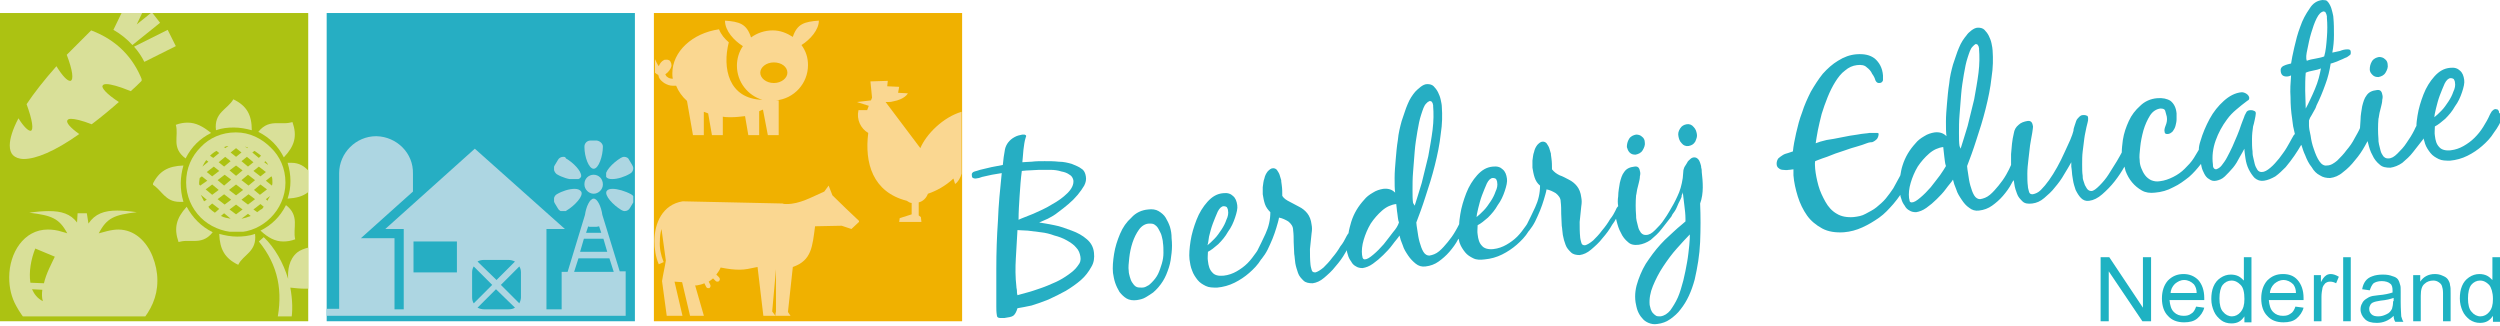 <?xml version="1.0" encoding="utf-8"?>
<!-- Generator: Adobe Illustrator 28.3.0, SVG Export Plug-In . SVG Version: 6.00 Build 0)  -->
<svg version="1.1" id="Laag_1" xmlns="http://www.w3.org/2000/svg" xmlns:xlink="http://www.w3.org/1999/xlink" x="0px" y="0px"
	 viewBox="0 0 460.7 60.1" style="enable-background:new 0 0 460.7 60.1;" xml:space="preserve">
<style type="text/css">
	.st0{fill:#ACC212;}
	.st1{fill:#26AEC3;}
	.st2{fill:#F0B100;}
	.st3{clip-path:url(#SVGID_00000054947358586319917970000009956000408320660892_);fill:#ADD6E2;}
	.st4{clip-path:url(#SVGID_00000023976123687759713500000006075385790458140350_);fill:#ADD6E2;}
	.st5{clip-path:url(#SVGID_00000109030893257173590520000010128942224939528099_);fill:#ADD6E2;}
	.st6{clip-path:url(#SVGID_00000012434571232253798970000008715413774508689582_);fill:#ADD6E2;}
	.st7{clip-path:url(#SVGID_00000094619502440453078610000008697918140972348569_);fill:#ADD6E2;}
	.st8{clip-path:url(#SVGID_00000141425132134659937590000015566019920210599326_);fill:#ADD6E2;}
	.st9{fill:#1EB2C2;}
	.st10{clip-path:url(#SVGID_00000103968327575795606150000005185349926843843000_);fill:#D9E099;}
	.st11{clip-path:url(#SVGID_00000161593607732509259260000006176360568976801973_);fill:#D9E099;}
	.st12{clip-path:url(#SVGID_00000092431672293258896000000012275465930872034236_);fill:#D9E099;}
	.st13{clip-path:url(#SVGID_00000085968115886257400530000010369097302668916660_);fill:#D9E099;}
	.st14{clip-path:url(#SVGID_00000059290050976103072010000007029423039707424417_);fill:#D9E099;}
	.st15{clip-path:url(#SVGID_00000114047972639885228830000010605162956373680287_);fill:#D9E099;}
	.st16{clip-path:url(#SVGID_00000145764703556142991490000017551137365743529094_);fill:#D9E099;}
	.st17{clip-path:url(#SVGID_00000129177126581230916060000008643536261814772361_);fill:#D9E099;}
	.st18{clip-path:url(#SVGID_00000161600627500610527020000001422072545139345546_);fill:#D9E099;}
	.st19{clip-path:url(#SVGID_00000137840632197412938630000001580335883635257271_);fill:#D9E099;}
	.st20{clip-path:url(#SVGID_00000150064337956926233460000009239155943498094471_);fill:#D9E099;}
	.st21{clip-path:url(#SVGID_00000137847312169376369310000009717391110895455121_);fill:#D9E099;}
	.st22{clip-path:url(#SVGID_00000023977172379762461630000001947524831446722475_);fill:#D9E099;}
	.st23{clip-path:url(#SVGID_00000115490641575434842590000011167585139982259076_);fill:#D9E099;}
	.st24{clip-path:url(#SVGID_00000138560916327372219150000001394856454260238749_);fill:#FAD791;}
	.st25{fill:#FAD791;}
	.st26{clip-path:url(#SVGID_00000049910494140878914380000005541147015859034266_);fill:#ADD6E2;}
	.st27{clip-path:url(#SVGID_00000067927545700016257350000013164588918610456450_);fill:#FAD791;}
</style>
<rect y="2.4" class="st0" width="56.8" height="56.8"/>
<rect x="60.2" y="2.4" class="st1" width="56.8" height="56.8"/>
<rect x="120.5" y="2.4" class="st2" width="56.8" height="56.8"/>
<g>
	<defs>
		<rect id="SVGID_1_" x="107.7" y="25.9" width="3.4" height="5.2"/>
	</defs>
	<clipPath id="SVGID_00000013156931042566282410000013631391116285354937_">
		<use xlink:href="#SVGID_1_"  style="overflow:visible;"/>
	</clipPath>
	<path style="clip-path:url(#SVGID_00000013156931042566282410000013631391116285354937_);fill:#ADD6E2;" d="M110,25.9h-1.2
		c-0.6,0-1.1,0.5-1.1,1.1v0.1c0,1.8,0.8,4,1.7,4c0.9,0,1.7-2.3,1.7-4.1C111.1,26.5,110.6,26,110,25.9"/>
</g>
<g>
	<defs>
		<rect id="SVGID_00000013153662479005228010000008551631010345528506_" x="102.1" y="28.9" width="5.1" height="4.1"/>
	</defs>
	<clipPath id="SVGID_00000087389862961062568430000014514672906225068446_">
		<use xlink:href="#SVGID_00000013153662479005228010000008551631010345528506_"  style="overflow:visible;"/>
	</clipPath>
	<path style="clip-path:url(#SVGID_00000087389862961062568430000014514672906225068446_);fill:#ADD6E2;" d="M103.8,28.9L103.8,28.9
		c-0.4,0-0.8,0.2-1,0.6l-0.6,1c-0.3,0.5-0.1,1.2,0.4,1.6c1,0.6,2.3,1,3.3,1h0c0.5,0,0.9-0.1,1.1-0.4c0.1-0.1,0.1-0.2,0.1-0.3v0
		c0-0.9-1.4-2.4-2.8-3.2C104.2,28.9,104,28.9,103.8,28.9"/>
</g>
<g>
	<defs>
		<rect id="SVGID_00000067929887282809020060000012908472602829717932_" x="102.1" y="34.8" width="5.1" height="4.1"/>
	</defs>
	<clipPath id="SVGID_00000119108164211316635570000005519868651176690350_">
		<use xlink:href="#SVGID_00000067929887282809020060000012908472602829717932_"  style="overflow:visible;"/>
	</clipPath>
	<path style="clip-path:url(#SVGID_00000119108164211316635570000005519868651176690350_);fill:#ADD6E2;" d="M105.9,34.8
		c-1,0-2.3,0.4-3.3,1c-0.5,0.3-0.7,1-0.4,1.6l0.6,1c0.2,0.4,0.6,0.6,1,0.6c0.2,0,0.4,0,0.6-0.2c1.5-0.9,3.2-2.7,2.7-3.5
		C106.9,35,106.5,34.8,105.9,34.8"/>
</g>
<g>
	<defs>
		<rect id="SVGID_00000072974788989536193080000018268912234483796881_" x="111.7" y="34.8" width="5" height="4.1"/>
	</defs>
	<clipPath id="SVGID_00000146487650332585314580000013851962351529701283_">
		<use xlink:href="#SVGID_00000072974788989536193080000018268912234483796881_"  style="overflow:visible;"/>
	</clipPath>
	<path style="clip-path:url(#SVGID_00000146487650332585314580000013851962351529701283_);fill:#ADD6E2;" d="M112.9,34.8
		c-0.5,0-0.9,0.1-1.1,0.4c-0.5,0.8,1.2,2.6,2.7,3.5c0.2,0.1,0.4,0.2,0.6,0.2c0.4,0,0.8-0.2,1-0.6l0.6-1c0.1-0.2,0.1-0.4,0.2-0.5v0
		c0-0.4-0.2-0.8-0.6-1C115.2,35.2,113.8,34.8,112.9,34.8"/>
</g>
<g>
	<defs>
		<rect id="SVGID_00000070111937814248426620000002305633163630268075_" x="111.7" y="28.9" width="5" height="4.1"/>
	</defs>
	<clipPath id="SVGID_00000147209985266785621610000008042267753973087636_">
		<use xlink:href="#SVGID_00000070111937814248426620000002305633163630268075_"  style="overflow:visible;"/>
	</clipPath>
	<path style="clip-path:url(#SVGID_00000147209985266785621610000008042267753973087636_);fill:#ADD6E2;" d="M115,28.9L115,28.9
		c-0.2,0-0.4,0.1-0.6,0.2c-1.5,0.9-3.2,2.7-2.7,3.5c0.2,0.3,0.6,0.4,1.1,0.4h0c1,0,2.3-0.4,3.3-1c0.4-0.2,0.6-0.6,0.6-1v0
		c0-0.2-0.1-0.4-0.2-0.6l-0.6-1C115.8,29.1,115.4,28.9,115,28.9"/>
</g>
<g>
	<defs>
		<rect id="SVGID_00000127734300848520394720000005055876962446533812_" x="107.7" y="32.2" width="3.4" height="3.4"/>
	</defs>
	<clipPath id="SVGID_00000074436199835764250250000011132393935504127153_">
		<use xlink:href="#SVGID_00000127734300848520394720000005055876962446533812_"  style="overflow:visible;"/>
	</clipPath>
	<path style="clip-path:url(#SVGID_00000074436199835764250250000011132393935504127153_);fill:#ADD6E2;" d="M109.4,32.2
		c-0.9,0-1.7,0.7-1.7,1.7v0.1c0,0.9,0.8,1.7,1.7,1.7c0.9,0,1.7-0.8,1.7-1.7C111.1,32.9,110.3,32.2,109.4,32.2"/>
</g>
<polygon class="st9" points="394.9,47.4 394.9,56.7 388.7,47.4 387.1,47.4 387.1,59.2 388.6,59.2 388.6,50 394.8,59.2 396.4,59.2 
	396.4,47.4 "/>
<path class="st9" d="M400,54.1c0-0.7,0.3-1.3,0.8-1.8c0.5-0.4,1-0.7,1.7-0.7c0.7,0,1.3,0.3,1.8,0.8c0.3,0.4,0.5,0.9,0.5,1.6H400z
	 M402.4,50.5c-1.2,0-2.1,0.4-2.9,1.2c-0.7,0.8-1.1,1.9-1.1,3.3c0,1.4,0.4,2.5,1.1,3.2c0.7,0.8,1.7,1.2,3,1.2c1,0,1.8-0.2,2.4-0.7
	c0.6-0.5,1.1-1.2,1.3-2l-1.5-0.2c-0.2,0.6-0.5,1.1-0.9,1.3c-0.4,0.3-0.8,0.4-1.4,0.4c-0.7,0-1.3-0.2-1.8-0.7
	c-0.5-0.5-0.7-1.2-0.8-2.2h6.4l0-0.4c0-1.4-0.4-2.5-1.1-3.3C404.4,50.9,403.5,50.5,402.4,50.5"/>
<path class="st9" d="M412.9,57.5c-0.4,0.5-1,0.8-1.6,0.8c-0.6,0-1.2-0.3-1.6-0.8c-0.5-0.5-0.7-1.4-0.7-2.5c0-1.1,0.2-2,0.6-2.5
	c0.4-0.5,1-0.8,1.6-0.8c0.7,0,1.2,0.3,1.7,0.8c0.5,0.5,0.7,1.4,0.7,2.6C413.6,56.2,413.4,56.9,412.9,57.5 M413.5,51.7
	c-0.3-0.3-0.6-0.6-1-0.8c-0.4-0.2-0.9-0.3-1.4-0.3c-0.7,0-1.3,0.2-1.9,0.6c-0.6,0.4-1,0.9-1.3,1.6c-0.3,0.7-0.4,1.5-0.4,2.3
	c0,0.9,0.2,1.6,0.5,2.3c0.3,0.7,0.8,1.2,1.3,1.6s1.2,0.6,1.9,0.6c1.1,0,1.8-0.4,2.4-1.3v1.1h1.3V47.4h-1.4V51.7z"/>
<path class="st9" d="M418.3,54.1c0-0.7,0.3-1.3,0.8-1.8c0.5-0.4,1-0.7,1.7-0.7c0.7,0,1.3,0.3,1.8,0.8c0.3,0.4,0.5,0.9,0.5,1.6H418.3
	z M420.7,50.5c-1.2,0-2.1,0.4-2.9,1.2c-0.7,0.8-1.1,1.9-1.1,3.3c0,1.4,0.4,2.5,1.1,3.2c0.7,0.8,1.7,1.2,3,1.2c1,0,1.8-0.2,2.4-0.7
	c0.6-0.5,1.1-1.2,1.3-2l-1.5-0.2c-0.2,0.6-0.5,1.1-0.9,1.3c-0.4,0.3-0.8,0.4-1.4,0.4c-0.7,0-1.3-0.2-1.8-0.7
	c-0.5-0.5-0.7-1.2-0.8-2.2h6.4l0-0.4c0-1.4-0.4-2.5-1.1-3.3S421.8,50.5,420.7,50.5"/>
<path class="st9" d="M428.6,50.8c-0.3,0.2-0.6,0.6-0.9,1.2v-1.3h-1.3v8.5h1.4v-4.5c0-0.6,0.1-1.2,0.2-1.7c0.1-0.3,0.3-0.6,0.5-0.8
	c0.3-0.2,0.5-0.3,0.9-0.3c0.4,0,0.7,0.1,1.1,0.3L431,51c-0.5-0.3-1-0.5-1.5-0.5C429.2,50.5,428.8,50.6,428.6,50.8"/>
<rect x="431.8" y="47.4" class="st9" width="1.4" height="11.8"/>
<path class="st9" d="M441,55.5c0,0.6-0.1,1.1-0.2,1.4c-0.2,0.4-0.5,0.8-1,1c-0.4,0.2-0.9,0.4-1.5,0.4c-0.6,0-1-0.1-1.3-0.4
	c-0.3-0.3-0.4-0.6-0.4-1c0-0.3,0.1-0.5,0.2-0.7c0.1-0.2,0.3-0.4,0.6-0.5c0.2-0.1,0.7-0.2,1.3-0.3c1.1-0.1,1.8-0.3,2.4-0.5V55.5z
	 M442.4,55.7v-1.9c0-0.6,0-1.1-0.1-1.3c-0.1-0.4-0.2-0.7-0.4-1c-0.2-0.3-0.6-0.5-1-0.6c-0.5-0.2-1-0.3-1.8-0.3
	c-0.7,0-1.4,0.1-1.9,0.3c-0.6,0.2-1,0.5-1.3,0.9c-0.3,0.4-0.5,0.9-0.6,1.5l1.4,0.2c0.2-0.6,0.4-1,0.7-1.3c0.3-0.2,0.8-0.4,1.5-0.4
	c0.7,0,1.3,0.2,1.6,0.5c0.3,0.2,0.4,0.7,0.4,1.2c0,0.1,0,0.2,0,0.4c-0.6,0.2-1.4,0.4-2.6,0.5c-0.6,0.1-1,0.1-1.3,0.2
	c-0.4,0.1-0.7,0.3-1,0.5c-0.3,0.2-0.6,0.5-0.7,0.8c-0.2,0.3-0.3,0.7-0.3,1.1c0,0.7,0.3,1.3,0.8,1.8c0.5,0.5,1.2,0.7,2.2,0.7
	c0.6,0,1.1-0.1,1.6-0.3c0.5-0.2,1-0.5,1.5-1c0,0.4,0.1,0.8,0.3,1.1h1.5c-0.2-0.3-0.3-0.7-0.4-1C442.5,57.9,442.4,57,442.4,55.7"/>
<path class="st9" d="M451.1,51.5c-0.2-0.3-0.5-0.5-1-0.7c-0.4-0.2-0.9-0.3-1.4-0.3c-1.2,0-2.1,0.5-2.7,1.4v-1.2h-1.3v8.5h1.4v-4.7
	c0-1.1,0.2-1.8,0.7-2.2c0.4-0.4,1-0.6,1.6-0.6c0.4,0,0.7,0.1,1,0.3c0.3,0.2,0.5,0.4,0.6,0.7s0.2,0.7,0.2,1.3v5.2h1.4V54
	c0-0.7,0-1.1-0.1-1.4C451.5,52.2,451.3,51.8,451.1,51.5"/>
<path class="st9" d="M458.7,57.5c-0.4,0.5-1,0.8-1.6,0.8c-0.6,0-1.2-0.3-1.6-0.8c-0.5-0.5-0.7-1.4-0.7-2.5c0-1.1,0.2-2,0.6-2.5
	c0.4-0.5,1-0.8,1.6-0.8c0.7,0,1.2,0.3,1.7,0.8c0.4,0.5,0.7,1.4,0.7,2.6C459.4,56.2,459.2,56.9,458.7,57.5 M459.3,47.4v4.2
	c-0.3-0.3-0.6-0.6-1-0.8c-0.4-0.2-0.9-0.3-1.4-0.3c-0.7,0-1.3,0.2-1.9,0.6c-0.6,0.4-1,0.9-1.3,1.6c-0.3,0.7-0.4,1.5-0.4,2.3
	c0,0.9,0.2,1.6,0.5,2.3c0.3,0.7,0.8,1.2,1.3,1.6c0.6,0.4,1.2,0.6,1.9,0.6c1.1,0,1.8-0.4,2.4-1.3v1.1h1.3V47.4H459.3z"/>
<g>
	<defs>
		<rect id="SVGID_00000057110411249131807060000003587923298534421428_" x="34.3" y="24.4" width="18.3" height="18.3"/>
	</defs>
	<clipPath id="SVGID_00000085958882987427542840000015091239869236423338_">
		<use xlink:href="#SVGID_00000057110411249131807060000003587923298534421428_"  style="overflow:visible;"/>
	</clipPath>
	<path style="clip-path:url(#SVGID_00000085958882987427542840000015091239869236423338_);fill:#D9E099;" d="M43.5,24.4h-0.1
		c-2.5,0-4.8,1-6.4,2.7c-1.7,1.7-2.7,3.9-2.7,6.5c0,2.5,1,4.8,2.7,6.5c1.6,1.6,3.9,2.6,6.3,2.7h0.3c2.5,0,4.7-1.1,6.3-2.7
		c1.6-1.6,2.7-3.9,2.7-6.4v-0.1c0-2.5-1-4.8-2.7-6.4C48.2,25.5,46,24.4,43.5,24.4 M41.5,27.3l-0.2-0.2c0.3-0.1,0.5-0.2,0.8-0.2
		L41.5,27.3z M45.6,27.3L45.1,27c0.2,0.1,0.4,0.1,0.6,0.2L45.6,27.3z M43.5,28.9l-1-0.8l1-0.8l1,0.8L43.5,28.9z M39.3,29.1l-0.6-0.4
		c0.4-0.4,0.8-0.7,1.2-0.9l0.5,0.4L39.3,29.1z M47.7,29.1l-1.2-1l0.4-0.3c0.4,0.3,0.9,0.6,1.2,0.9L47.7,29.1z M45.7,30.7l-1.2-1
		l1-0.8l1.2,1L45.7,30.7z M41.3,30.7l-1-0.8l1.2-1l1,0.8L41.3,30.7z M37.3,30.7c0.2-0.4,0.4-0.8,0.7-1.2l0.4,0.3L37.3,30.7z
		 M49.4,30.4l-0.7-0.5l0.2-0.2C49.1,29.9,49.3,30.1,49.4,30.4 M43.5,32.4l-1.2-1l1.2-0.9l1.2,0.9L43.5,32.4z M48,32.5l-1.3-1l1-0.8
		l1.3,1L48,32.5z M39.1,32.5l-1-0.8l1.3-1l1,0.8L39.1,32.5z M45.8,34.2l-1.3-1l1.2-1l1.3,1L45.8,34.2z M41.3,34.2l-1.2-1l1.3-1
		l1.2,0.9L41.3,34.2z M50.1,34.2L49,33.3l1-0.8l0.1,0.1c0.1,0.3,0.1,0.7,0.1,1C50.2,33.8,50.2,34,50.1,34.2L50.1,34.2z M36.9,34.2
		L36.7,34l0-0.4c0-0.3,0.1-0.6,0.1-0.8l0.4-0.3l1,0.8L36.9,34.2z M43.5,36l-1.3-1l1.3-1l1.3,1L43.5,36z M47.9,35.9L46.8,35l1.2-1
		l1.2,0.9L47.9,35.9z M39.1,35.9l-1.2-1l1.2-0.9l1.2,1L39.1,35.9z M45.7,37.7l-1.2-0.9l1.3-1l1.2,0.9L45.7,37.7z M41.4,37.7l-1.3-1
		l1.2-0.9l1.3,1L41.4,37.7z M37.6,37.1c-0.2-0.4-0.4-0.8-0.6-1.2l1.1,0.9L37.6,37.1z M49.3,37l-0.3-0.3l0.8-0.6
		C49.6,36.4,49.4,36.7,49.3,37 M47.4,39.1l-0.7-0.5l1.3-1l0.6,0.5l-0.3,0.4C48,38.6,47.7,38.9,47.4,39.1 M39.6,39.2
		c-0.3-0.2-0.7-0.5-1-0.8l-0.2-0.3l0.7-0.6l1.3,1L39.6,39.2z M43.5,39.5l-1.2-0.9l1.2-0.9l1.2,0.9L43.5,39.5z M44.5,40.3L44.5,40.3
		l1.2-0.9l0.5,0.4C45.7,40,45.1,40.2,44.5,40.3 M42.5,40.3c-0.6-0.1-1.2-0.2-1.8-0.5l0.6-0.5L42.5,40.3L42.5,40.3z"/>
</g>
<g>
	<defs>
		<rect id="SVGID_00000091015658090466366420000009807129767920903296_" x="39.8" y="18.3" width="6.7" height="5.7"/>
	</defs>
	<clipPath id="SVGID_00000132775002080634968410000013881192676096554425_">
		<use xlink:href="#SVGID_00000091015658090466366420000009807129767920903296_"  style="overflow:visible;"/>
	</clipPath>
	<path style="clip-path:url(#SVGID_00000132775002080634968410000013881192676096554425_);fill:#D9E099;" d="M43,18.3
		c-1.1,1.9-3.6,2.4-3.2,5.7c1.1-0.4,2.2-0.5,3.3-0.5c1.1,0,2.2,0.2,3.3,0.5C46.4,21.2,45.5,19.5,43,18.3"/>
</g>
<g>
	<defs>
		<rect id="SVGID_00000059311329540525231890000014557871204638445217_" x="40.3" y="43.1" width="6.7" height="5.7"/>
	</defs>
	<clipPath id="SVGID_00000170259466512489361750000006312169028902885040_">
		<use xlink:href="#SVGID_00000059311329540525231890000014557871204638445217_"  style="overflow:visible;"/>
	</clipPath>
	<path style="clip-path:url(#SVGID_00000170259466512489361750000006312169028902885040_);fill:#D9E099;" d="M47,43.1L47,43.1
		c-1.1,0.4-2.3,0.5-3.3,0.5c-1.1,0-2.2-0.2-3.3-0.5h0v0c0.1,2.8,1,4.5,3.5,5.7C44.8,46.9,47.4,46.4,47,43.1"/>
</g>
<g>
	<defs>
		<rect id="SVGID_00000085245247657394823940000017966408974856917163_" x="28.2" y="30.5" width="5.7" height="6.7"/>
	</defs>
	<clipPath id="SVGID_00000141424419975173697300000000255510237701988269_">
		<use xlink:href="#SVGID_00000085245247657394823940000017966408974856917163_"  style="overflow:visible;"/>
	</clipPath>
	<path style="clip-path:url(#SVGID_00000141424419975173697300000000255510237701988269_);fill:#D9E099;" d="M33.8,30.5
		c-2.8,0.1-4.5,1-5.7,3.5c1.7,1,2.3,3.2,5,3.2c0.2,0,0.5,0,0.7,0C33.1,34.8,33.2,32.6,33.8,30.5"/>
</g>
<g>
	<defs>
		<rect id="SVGID_00000167372577870700215820000016335992742214086053_" x="53" y="30" width="3.8" height="6.7"/>
	</defs>
	<clipPath id="SVGID_00000101098444586407462540000010627735421292324021_">
		<use xlink:href="#SVGID_00000167372577870700215820000016335992742214086053_"  style="overflow:visible;"/>
	</clipPath>
	<path style="clip-path:url(#SVGID_00000101098444586407462540000010627735421292324021_);fill:#D9E099;" d="M53.7,30
		c-0.2,0-0.5,0-0.7,0v0c0.7,2.3,0.7,4.5,0,6.6h0c1.6-0.1,2.8-0.4,3.8-1.2v-4C56.1,30.7,55.2,30,53.7,30"/>
</g>
<g>
	<defs>
		<rect id="SVGID_00000093135963601886149870000005781830181152648081_" x="47.7" y="22.5" width="6.7" height="6.5"/>
	</defs>
	<clipPath id="SVGID_00000155843844267129033770000012895207301983989170_">
		<use xlink:href="#SVGID_00000093135963601886149870000005781830181152648081_"  style="overflow:visible;"/>
	</clipPath>
	<path style="clip-path:url(#SVGID_00000155843844267129033770000012895207301983989170_);fill:#D9E099;" d="M53.9,22.5
		c-0.4,0.1-0.9,0.2-1.3,0.2c-0.3,0-0.5,0-0.8,0c-0.3,0-0.5,0-0.8,0c-1.1,0-2.3,0.2-3.4,1.6c2.2,1.1,3.7,2.7,4.7,4.7
		C54.3,26.9,54.8,25.1,53.9,22.5"/>
</g>
<g>
	<defs>
		<rect id="SVGID_00000153683631658106467260000017462943693944732839_" x="32.4" y="22.6" width="6.5" height="6.7"/>
	</defs>
	<clipPath id="SVGID_00000128459990415914288840000002710568874295178411_">
		<use xlink:href="#SVGID_00000153683631658106467260000017462943693944732839_"  style="overflow:visible;"/>
	</clipPath>
	<path style="clip-path:url(#SVGID_00000128459990415914288840000002710568874295178411_);fill:#D9E099;" d="M34.6,22.6
		c-0.7,0-1.4,0.1-2.2,0.4c0.6,2.1-0.9,4.2,1.8,6.2c1.1-2.2,2.7-3.7,4.7-4.7C37.4,23.3,36.1,22.6,34.6,22.6"/>
</g>
<g>
	<defs>
		<rect id="SVGID_00000111877409957573761930000000054649549528742582_" x="32.5" y="38.1" width="6.7" height="6.5"/>
	</defs>
	<clipPath id="SVGID_00000000182609362998803980000002562489116224889250_">
		<use xlink:href="#SVGID_00000111877409957573761930000000054649549528742582_"  style="overflow:visible;"/>
	</clipPath>
	<path style="clip-path:url(#SVGID_00000000182609362998803980000002562489116224889250_);fill:#D9E099;" d="M34.4,38.1
		c-1.9,2.1-2.4,3.9-1.5,6.5c0.4-0.1,0.9-0.2,1.3-0.2c0.3,0,0.5,0,0.8,0c0.3,0,0.5,0,0.8,0c1.1,0,2.3-0.2,3.4-1.6
		C37,41.7,35.5,40.1,34.4,38.1"/>
</g>
<g>
	<defs>
		<rect id="SVGID_00000156558757388138968670000002782638334358536353_" x="48" y="37.8" width="6.5" height="6.7"/>
	</defs>
	<clipPath id="SVGID_00000049193329387668952370000013103135036999041163_">
		<use xlink:href="#SVGID_00000156558757388138968670000002782638334358536353_"  style="overflow:visible;"/>
	</clipPath>
	<path style="clip-path:url(#SVGID_00000049193329387668952370000013103135036999041163_);fill:#D9E099;" d="M52.7,37.8L52.7,37.8
		C51.6,40,50,41.5,48,42.5c1.4,1.3,2.7,2,4.2,2c0.7,0,1.4-0.1,2.2-0.4v0C53.9,42,55.3,39.8,52.7,37.8"/>
</g>
<g>
	<defs>
		<rect id="SVGID_00000033335366883460144120000005941810056490238895_" x="47.7" y="43.7" width="9.1" height="14.6"/>
	</defs>
	<clipPath id="SVGID_00000000944856864166065070000005116799689882790834_">
		<use xlink:href="#SVGID_00000033335366883460144120000005941810056490238895_"  style="overflow:visible;"/>
	</clipPath>
	<path style="clip-path:url(#SVGID_00000000944856864166065070000005116799689882790834_);fill:#D9E099;" d="M48.6,43.7l-0.9,0.8
		c3.6,4.4,4.5,9.3,3.3,14.8l2.6,0c0.4-1.9,0.3-4.1-0.1-6.3c0.9,0.1,1.8,0.2,2.7,0.2c0.2,0,0.5,0,0.7,0v-7.6
		c-0.8,0.2-1.6,0.5-2.1,0.9c-1.6,1.3-1.8,3.4-1.7,4.9C52.2,48.4,50.6,45.6,48.6,43.7"/>
</g>
<g>
	<defs>
		<rect id="SVGID_00000083079443303136002320000016694645200168660373_" x="1.7" y="5.6" width="24.4" height="23.9"/>
	</defs>
	<clipPath id="SVGID_00000169542808357584777070000017666595647942438811_">
		<use xlink:href="#SVGID_00000083079443303136002320000016694645200168660373_"  style="overflow:visible;"/>
	</clipPath>
	<path style="clip-path:url(#SVGID_00000169542808357584777070000017666595647942438811_);fill:#D9E099;" d="M16.8,5.6L16.8,5.6
		c-1.6,1.6-3.1,3.1-4.5,4.5c1.1,2.9,1.3,4.6,0.7,4.8c0,0-0.1,0-0.1,0c-0.5,0-1.4-0.9-2.5-2.7c-2.3,2.6-4.1,4.9-5.5,7
		c1.1,3,1.3,4.7,0.8,4.9c0,0-0.1,0-0.1,0c-0.4,0-1.2-0.7-2.2-2.3c-1.1,2.1-1.6,3.8-1.6,5v0c0,0.8,0.2,1.4,0.6,1.8
		c0.4,0.4,1.1,0.7,2,0.7c2.2,0,5.7-1.4,10.2-4.6c-1.7-1.2-2.4-2.1-2.2-2.5c0.1-0.2,0.3-0.3,0.7-0.3c0.7,0,2,0.3,3.8,1
		c1.6-1.2,3.3-2.6,5-4.1c-2.3-1.5-3.2-2.6-3-3c0.1-0.2,0.3-0.3,0.7-0.3c0.8,0,2.3,0.4,4.5,1.3c0.7-0.6,1.4-1.3,2.1-2
		C24.6,10.7,21.6,7.4,16.8,5.6"/>
</g>
<g>
	<defs>
		<rect id="SVGID_00000165216381834958747560000014902944837735924612_" x="20.9" y="2.4" width="8.7" height="5.9"/>
	</defs>
	<clipPath id="SVGID_00000010271072283710686550000001198263660961252514_">
		<use xlink:href="#SVGID_00000165216381834958747560000014902944837735924612_"  style="overflow:visible;"/>
	</clipPath>
	<path style="clip-path:url(#SVGID_00000010271072283710686550000001198263660961252514_);fill:#D9E099;" d="M28.1,2.4h-0.3
		l-2.6,2.1l1-2.1h-3.8l-1.5,3.1c1.4,0.8,2.5,1.7,3.5,2.8l5.1-4.1L28.1,2.4z"/>
</g>
<g>
	<defs>
		<rect id="SVGID_00000165229011179075643610000001900952905204990091_" x="24.7" y="5.5" width="7.7" height="6"/>
	</defs>
	<clipPath id="SVGID_00000140010813709851461470000006582621838078100642_">
		<use xlink:href="#SVGID_00000165229011179075643610000001900952905204990091_"  style="overflow:visible;"/>
	</clipPath>
	<path style="clip-path:url(#SVGID_00000140010813709851461470000006582621838078100642_);fill:#D9E099;" d="M30.9,5.5L30.9,5.5
		l-6.2,3.1c0.8,0.9,1.4,1.8,1.9,2.8l5.8-2.9v0L30.9,5.5z"/>
</g>
<g>
	<defs>
		<rect id="SVGID_00000182500118614649870400000001340294148386527138_" x="1.7" y="38.8" width="27.3" height="19.5"/>
	</defs>
	<clipPath id="SVGID_00000054945232771450545560000010691626210844998286_">
		<use xlink:href="#SVGID_00000182500118614649870400000001340294148386527138_"  style="overflow:visible;"/>
	</clipPath>
	<path style="clip-path:url(#SVGID_00000054945232771450545560000010691626210844998286_);fill:#D9E099;" d="M21.6,38.8
		c-2.4,0-4.1,0.6-5.3,2.4L16,39.3h-1.7l-0.1,1.7c-1.2-1.6-2.9-2.1-5.2-2.1c-1.1,0-2.3,0.1-3.6,0.3c4.1,0.5,5.5,1,7,3.8
		c-0.3-0.1-0.6-0.2-1-0.3c-0.9-0.3-1.8-0.4-2.6-0.4c-4.4,0-7.1,4.3-7.1,8.8v0.1c0,1.8,0.4,3.6,1.3,5.2c0.6,1.1,1.3,2.1,2,2.9h21
		c1.8-2.1,3-4.6,3-7.5v-0.2c0-1.4-0.3-2.9-0.9-4.4c-1.1-2.7-3.3-4.9-6.3-4.9c-0.6,0-1.3,0.1-2.1,0.3c-0.5,0.1-1,0.3-1.5,0.4
		c1.5-2.9,2.9-3.4,7-3.9C23.8,38.9,22.6,38.8,21.6,38.8 M8.1,52.2l-2.5-0.1c-0.3-2,0.1-4.3,0.9-6.3l3.6,1.5
		C9.5,48.6,8.5,50.4,8.1,52.2 M7.9,55.5c-1-0.5-1.6-1.3-2-2.2l1.9,0.1C7.7,54.1,7.7,54.9,7.9,55.5"/>
</g>
<g>
	<defs>
		<rect id="SVGID_00000132804470350471905100000001004881469051037342_" x="158" y="14.9" width="19.3" height="26.1"/>
	</defs>
	<clipPath id="SVGID_00000124848751336844425050000014365873929877808273_">
		<use xlink:href="#SVGID_00000132804470350471905100000001004881469051037342_"  style="overflow:visible;"/>
	</clipPath>
	<path style="clip-path:url(#SVGID_00000124848751336844425050000014365873929877808273_);fill:#FAD791;" d="M163.6,14.9l-3.2,0.1
		l0.3,3l-0.2,0.5l-2.6,0.3l2.2,0.7l-0.3,0.8l-1.6,0c-0.4,1.7,0.4,3.4,1.8,4.2c-0.7,5.5,0.8,10.9,7.1,12.5c0.3,0.2,0.6,0.4,0.9,0.4
		v2.1l-2.2,0.7l-0.1,0.7h4.1l-0.1-0.9l-0.4-0.3v-2.4c0.8-0.2,1.4-0.8,1.7-1.6c1.5-0.5,3.2-1.4,4.7-2.8l0.3,1c0.5-0.3,1-1.1,1.2-1.9
		V20.6c-3.4,1-6.5,4.1-7.6,6.7l-6.4-8.5c0.1,0,0.2,0,0.3,0c0.3,0,0.7,0,1-0.1c2.3-0.4,2.8-1.5,2.8-1.5l-1.8-0.1l0.2-1.1l-2.2-0.1
		L163.6,14.9z"/>
</g>
<path class="st25" d="M150.9,3.8c-2.7,0.2-4,0.6-4.8,3c-1.1-0.7-2.3-1.2-3.7-1.2c-1.5,0-2.9,0.5-4,1.3c-0.8-2.5-2.1-2.9-4.8-3.1
	c0,1.9,1.7,3.7,3.3,4.7c-0.7,1-1.1,2.3-1.1,3.6c0,3,2,5.5,4.7,6.3c-6.3-0.2-7.4-5.9-6.2-10.6c-0.8-0.7-1.4-1.4-1.8-2.4
	c-4.9,0.7-8.6,4.1-8.6,8.1c0,0.3,0,0.7,0.1,1l-0.1,0c-0.3,0-0.7-0.1-0.9-0.3c-0.2-0.1-0.3-0.3-0.4-0.5c0.6-0.4,1-1,1.1-1.4
	c0.1-0.2,0-0.4,0-0.6c-0.1-0.3-0.2-0.5-0.4-0.6c-0.2-0.1-0.3-0.1-0.5-0.1c-0.2,0-0.4,0-0.5,0.1l0,0l0,0l0,0
	c-0.4,0.2-0.7,0.6-0.9,1.1c-0.3-0.4-0.5-0.9-0.7-1.3v2.5c0.2,0.2,0.4,0.3,0.6,0.4l0.1,0.3h0l0,0.1c0.2,0.5,0.6,0.8,1,1.1
	c0.5,0.3,1,0.5,1.6,0.5c0.1,0,0.1,0,0.2,0c0.1,0,0.3,0,0.4,0c0.4,1,1.1,2,2,2.8l1.1,6.3h2v-4.3c0.3,0.1,0.5,0.2,0.8,0.3l0.7,4h2
	v-3.4c0.5,0.1,1,0.1,1.5,0.1c0.9,0,1.7-0.1,2.6-0.2l0.6,3.5h2v-4.4c0.2-0.1,0.4-0.2,0.7-0.3l0.9,4.7h2v-6.4h-0.5l0,0
	c3.3-0.3,5.9-3.1,5.9-6.5c0-1.4-0.4-2.6-1.2-3.7C149.3,7.3,150.9,5.5,150.9,3.8 M142.6,15.3c-1.4,0-2.5-0.9-2.5-1.9
	c0-1,1.1-1.9,2.5-1.9c1.4,0,2.5,0.8,2.5,1.9C145.1,14.4,144,15.3,142.6,15.3"/>
<path class="st1" d="M198.6,49c-0.4,0.6-1,1.1-1.7,1.6c-0.7,0.5-1.5,1-2.4,1.4c-0.9,0.4-1.8,0.8-2.7,1.1c-0.9,0.3-1.7,0.6-2.5,0.8
	c-0.8,0.2-1.4,0.4-1.8,0.5c-0.1-0.3-0.1-0.5-0.1-0.8c0-0.3-0.1-0.5-0.1-0.8c-0.2-1.7-0.2-3.5-0.1-5.2c0.1-1.8,0.2-3.5,0.3-5.2
	c0.5,0,1.2,0.1,1.9,0.1c0.7,0.1,1.5,0.2,2.4,0.3c0.9,0.1,1.7,0.3,2.5,0.6c0.8,0.2,1.6,0.5,2.3,0.9c0.7,0.4,1.3,0.8,1.7,1.3
	c0.5,0.5,0.7,1.1,0.8,1.7C199.2,47.9,199.1,48.4,198.6,49 M187.9,36c0.1-1.5,0.2-3,0.4-4.5c0.3,0,0.7-0.1,1.3-0.1
	c0.6,0,1.2-0.1,1.9-0.1c0.7,0,1.4,0,2.1,0c0.7,0,1.4,0.1,2,0.3c0.6,0.1,1.1,0.3,1.5,0.6c0.4,0.2,0.6,0.6,0.7,1
	c0.1,0.8-0.3,1.6-1.1,2.4c-0.8,0.8-1.8,1.5-2.9,2.1c-1.1,0.7-2.3,1.2-3.4,1.7c-1.2,0.5-2.1,0.8-2.7,1.1
	C187.7,39,187.8,37.5,187.9,36 M200.3,44.1c-0.8-0.7-1.7-1.2-2.8-1.6c-1.1-0.4-2.1-0.8-3.2-1c-1.1-0.2-2-0.4-2.8-0.5
	c0.4-0.2,1-0.4,1.6-0.7c0.6-0.3,1.3-0.7,1.9-1.2c0.7-0.5,1.3-1,1.9-1.5c0.6-0.5,1.2-1.1,1.7-1.7c0.5-0.6,0.9-1.2,1.2-1.7
	c0.3-0.6,0.4-1.1,0.3-1.7c-0.1-0.6-0.3-1.1-0.8-1.4c-0.5-0.4-1.1-0.6-1.8-0.9c-0.7-0.2-1.5-0.4-2.4-0.4c-0.9-0.1-1.7-0.1-2.6-0.1
	c-0.8,0-1.6,0-2.4,0.1c-0.7,0-1.3,0.1-1.7,0.1c0.1-0.7,0.1-1.5,0.2-2.3c0.1-0.8,0.2-1.6,0.4-2.2l0.1-0.3c0-0.2-0.1-0.2-0.3-0.3
	c-0.2,0-0.3,0-0.4,0c-0.5,0.1-1,0.2-1.5,0.5c-0.9,0.5-1.5,1.3-1.7,2.2c-0.2,1-0.3,1.9-0.4,2.9c-0.7,0.1-1.4,0.3-2.1,0.4
	c-0.7,0.2-1.4,0.3-2.1,0.5c-0.3,0.1-0.6,0.2-1,0.3c-0.4,0.1-0.6,0.4-0.5,0.8c0,0.4,0.3,0.5,0.7,0.5c0.2,0,0.4-0.1,0.6-0.1
	c0.2-0.1,0.4-0.1,0.6-0.2c0.6-0.1,1.2-0.3,1.8-0.4c0.6-0.1,1.2-0.2,1.8-0.3c-0.3,2.9-0.6,5.9-0.7,8.8c-0.2,2.9-0.3,5.8-0.3,8.8
	c0,0.9,0,1.8,0,2.7c0,0.9,0,1.8,0,2.7c0,0.5,0,1,0,1.6c0,0.5,0,1,0.1,1.6c0,0.3,0.2,0.5,0.6,0.5c0.3,0,0.6,0,0.8,0
	c0.7-0.1,1.3-0.2,1.6-0.4c0.3-0.2,0.6-0.7,0.8-1.4c0.7-0.1,1.6-0.3,2.6-0.5c1-0.3,2.1-0.7,3.1-1.1c1.1-0.5,2.1-1,3.2-1.6
	c1-0.6,2-1.3,2.8-2c0.8-0.7,1.4-1.5,1.9-2.4c0.5-0.8,0.6-1.7,0.5-2.6C201.5,45.5,201,44.7,200.3,44.1"/>
<path class="st1" d="M214.4,46.6c0,0.7-0.1,1.3-0.3,2c-0.2,0.6-0.4,1.3-0.7,1.9c-0.3,0.6-0.7,1.1-1.2,1.6c-0.2,0.2-0.5,0.5-0.8,0.6
	c-0.3,0.2-0.6,0.3-1,0.3c-0.4,0-0.8,0-1.1-0.2s-0.5-0.5-0.7-0.8c-0.2-0.3-0.3-0.7-0.4-1c-0.1-0.4-0.2-0.7-0.2-1.1
	c-0.1-0.6,0-1.4,0.1-2.4c0.1-0.9,0.3-1.9,0.6-2.8c0.3-0.9,0.7-1.7,1.2-2.4c0.5-0.7,1.2-1.1,1.9-1.1c0.4,0,0.8,0,1.1,0.3
	c0.3,0.2,0.5,0.5,0.7,0.9c0.2,0.4,0.4,0.7,0.5,1.2c0.1,0.4,0.2,0.8,0.2,1.1C214.4,45.3,214.4,46,214.4,46.6 M215.6,41.8
	c-0.2-0.6-0.5-1.2-0.8-1.7c-0.3-0.5-0.8-0.9-1.3-1.2c-0.5-0.3-1.2-0.4-1.9-0.3c-1.2,0.1-2.3,0.6-3.1,1.5c-0.9,0.8-1.6,1.8-2.1,3
	c-0.5,1.2-0.9,2.4-1.1,3.7c-0.2,1.3-0.3,2.4-0.2,3.5c0.1,0.6,0.2,1.2,0.4,1.8c0.2,0.6,0.5,1.2,0.8,1.7c0.4,0.5,0.8,0.9,1.3,1.2
	c0.5,0.3,1.2,0.4,1.9,0.3c0.6-0.1,1.1-0.2,1.6-0.5c0.5-0.3,1-0.6,1.4-0.9c0.7-0.6,1.3-1.3,1.8-2.1c0.5-0.8,0.8-1.6,1.1-2.5
	c0.3-0.9,0.4-1.8,0.5-2.7c0.1-0.9,0.1-1.8,0-2.7C215.9,43.1,215.8,42.5,215.6,41.8"/>
<path class="st1" d="M300.3,28.1c0.3,0.3,0.6,0.4,1.1,0.4c0.5-0.1,1-0.3,1.3-0.8c0.3-0.5,0.5-1,0.4-1.5c0-0.4-0.2-0.8-0.5-1
	c-0.3-0.3-0.7-0.4-1.1-0.4c-0.5,0.1-1,0.3-1.3,0.8c-0.3,0.5-0.4,1-0.4,1.5C299.9,27.4,300,27.8,300.3,28.1"/>
<path class="st1" d="M311.3,45.2c-0.1,0.9-0.2,2-0.4,3.1c-0.2,1.1-0.4,2.2-0.7,3.4c-0.3,1.1-0.6,2.2-1,3.1c-0.4,0.9-0.9,1.7-1.4,2.4
	c-0.5,0.6-1.1,1-1.8,1.1c-0.3,0-0.6,0-0.8-0.1c-0.2-0.1-0.4-0.3-0.6-0.5c-0.2-0.2-0.3-0.5-0.4-0.7c-0.1-0.3-0.1-0.5-0.2-0.8
	c-0.1-1.1,0.1-2.3,0.6-3.5c0.5-1.2,1.1-2.4,1.9-3.6c0.8-1.2,1.6-2.3,2.5-3.3c0.9-1,1.7-1.9,2.4-2.6
	C311.4,43.6,311.4,44.3,311.3,45.2 M260.4,37.4c-0.1-0.6-0.1-1.4-0.1-2.4c0-1,0-2.1,0.1-3.3c0.1-1.2,0.2-2.5,0.3-3.8
	c0.1-1.3,0.3-2.5,0.5-3.7c0.2-1.2,0.4-2.2,0.7-3.1c0.3-0.9,0.5-1.6,0.9-2l0.3-0.3l0.4-0.2l0.3,0.1l0.2,0.3l0.1,0.4l0,0.2
	c0.1,1.2,0.1,2.7-0.1,4.3c-0.2,1.6-0.5,3.2-0.8,4.9c-0.4,1.7-0.8,3.3-1.2,4.9c-0.5,1.6-0.9,3-1.3,4.2L260.4,37.4z M256.7,42.8
	c-0.5,0.7-1.1,1.4-1.7,2.2c-0.6,0.7-1.3,1.4-1.9,1.9c-0.7,0.6-1.2,0.9-1.6,0.9c-0.2,0-0.3-0.1-0.4-0.3c0-0.2-0.1-0.4-0.1-0.5
	c-0.1-0.8,0-1.8,0.3-2.8c0.3-1,0.7-2,1.3-3c0.6-0.9,1.3-1.7,2.1-2.4c0.8-0.7,1.7-1.1,2.6-1.2c0.1,0.6,0.1,1.2,0.2,1.7
	c0.1,0.6,0.1,1.2,0.3,1.7C257.6,41.6,257.3,42.1,256.7,42.8 M222.8,43.6c0.2-0.8,0.4-1.6,0.7-2.4c0.3-0.8,0.6-1.5,0.9-2.2
	c0.3-0.6,0.7-1,1.1-1c0.3,0,0.5,0.1,0.6,0.2c0.1,0.2,0.2,0.4,0.2,0.6c0.1,0.5,0,1.1-0.3,1.7c-0.2,0.6-0.5,1.2-0.9,1.8
	c-0.4,0.6-0.8,1.2-1.3,1.7c-0.5,0.5-0.9,0.9-1.3,1.2C222.6,45,222.7,44.4,222.8,43.6 M272.4,38.4c0.2-0.8,0.4-1.6,0.7-2.4
	c0.3-0.8,0.6-1.5,0.9-2.2c0.3-0.6,0.7-1,1.1-1c0.3,0,0.5,0.1,0.6,0.2c0.1,0.2,0.2,0.4,0.2,0.6c0.1,0.5,0,1.1-0.3,1.7
	c-0.2,0.6-0.5,1.2-0.9,1.8c-0.4,0.6-0.8,1.2-1.3,1.7c-0.5,0.5-0.9,0.9-1.3,1.2C272.1,39.8,272.2,39.2,272.4,38.4 M313.6,31.7
	c0-0.2,0-0.5-0.1-0.8c0-0.3-0.1-0.6-0.2-0.9c-0.1-0.3-0.2-0.5-0.4-0.7c-0.2-0.2-0.4-0.3-0.7-0.3c-0.2,0-0.5,0.1-0.7,0.3
	c-0.2,0.2-0.5,0.4-0.6,0.7c-0.2,0.3-0.3,0.5-0.5,0.8c-0.1,0.3-0.2,0.5-0.2,0.8l-0.1,1.2c-0.2,1.3-0.5,2.4-1,3.4
	c-0.4,0.9-0.9,1.8-1.5,2.8c-0.3,0.5-0.6,1-0.9,1.4c-0.5,0.8-1.1,1.4-1.7,2c-0.6,0.6-1.1,0.9-1.7,0.9c-0.4,0-0.6-0.1-0.9-0.4
	c-0.2-0.3-0.4-0.6-0.5-1c-0.1-0.4-0.2-0.8-0.3-1.2c-0.1-0.4-0.1-0.7-0.1-1c-0.1-1.2-0.1-2.5,0-3.7c0.1-0.3,0.1-0.7,0.2-1.1
	c0.1-0.4,0.2-0.8,0.3-1.2c0.1-0.4,0.2-0.8,0.2-1.2c0.1-0.4,0.1-0.7,0-1c-0.1-0.6-0.4-0.9-1-0.8c-0.9,0.1-1.5,0.4-1.9,1
	c-0.4,0.5-0.6,1.2-0.8,2c-0.1,0.7-0.3,1.6-0.3,2.5c-0.1,0.6-0.1,1.2,0,1.8l-0.1,0.1c-0.2,0.2-0.3,0.5-0.4,0.7c-0.2,0.4-0.5,1-1,1.6
	c-0.4,0.7-0.9,1.4-1.5,2.1c-0.5,0.7-1.1,1.3-1.6,1.8c-0.6,0.5-1.1,0.8-1.5,0.9c-0.4,0-0.6-0.1-0.7-0.5c-0.1-0.4-0.2-0.7-0.2-0.9
	c-0.1-1-0.1-1.9-0.1-2.9c0.1-1,0.2-1.9,0.3-2.9c0.1-0.6,0.1-1.1,0-1.6c-0.1-0.9-0.4-1.6-0.8-2.1c-0.4-0.5-0.9-0.9-1.5-1.2
	c-0.6-0.3-1.1-0.6-1.7-0.8c-0.6-0.3-1-0.6-1.4-1.1c0-0.7,0-1.3-0.1-2c0-0.2-0.1-0.5-0.1-0.9c-0.1-0.3-0.2-0.7-0.3-1
	c-0.1-0.3-0.3-0.6-0.5-0.9c-0.2-0.2-0.4-0.3-0.7-0.3c-0.4,0-0.7,0.3-1,0.6c-0.3,0.4-0.5,0.8-0.6,1.3c-0.2,0.5-0.2,1-0.3,1.6
	c0,0.5,0,0.9,0,1.3c0.1,0.6,0.2,1.2,0.4,1.8c0.2,0.6,0.5,1.1,1,1.5c0,1.4-0.3,2.7-0.9,4c-0.5,1.1-1,2.1-1.5,3.1l-0.2,0.3
	c-0.5,0.7-1,1.4-1.6,2c-0.6,0.6-1.3,1.1-2,1.5c-0.7,0.4-1.5,0.7-2.4,0.8c-0.9,0.1-1.7-0.1-2.1-0.6c-0.5-0.5-0.7-1.2-0.8-2.1
	c-0.1-0.5,0-1.1,0-1.7c0.6-0.3,1.2-0.8,1.9-1.4c0.7-0.7,1.3-1.4,1.8-2.3c0.6-0.8,1-1.7,1.3-2.6c0.3-0.9,0.5-1.7,0.4-2.3
	c-0.1-0.7-0.3-1.3-0.8-1.7c-0.4-0.4-1-0.6-1.8-0.5c-1.1,0.1-2,0.6-2.9,1.6c-0.8,0.9-1.5,2-2,3.3c-0.5,1.3-0.9,2.6-1.1,3.9
	c-0.1,0.7-0.2,1.3-0.2,1.8c-0.2,0.4-0.4,0.8-0.7,1.3c-0.4,0.7-0.9,1.4-1.4,2c-0.5,0.6-1,1.2-1.6,1.7c-0.6,0.5-1.2,0.7-1.8,0.8
	c-0.4,0-0.8-0.2-1.1-0.7c-0.3-0.5-0.5-1.1-0.7-1.8c-0.2-0.7-0.3-1.4-0.4-2.1c-0.1-0.7-0.2-1.2-0.2-1.5c0.5-1.3,1.1-2.9,1.7-4.8
	c0.6-1.8,1.2-3.7,1.7-5.7c0.5-2,0.9-3.9,1.1-5.8c0.3-1.9,0.3-3.5,0.2-5c0-0.4-0.1-0.8-0.2-1.3c-0.1-0.5-0.3-1-0.5-1.4
	c-0.2-0.4-0.5-0.8-0.8-1.1c-0.3-0.3-0.7-0.4-1.2-0.4c-0.4,0-0.8,0.2-1.2,0.5c-0.4,0.3-0.7,0.6-1,0.9c-0.5,0.6-1,1.3-1.4,2.3
	c-0.4,0.9-0.7,2-1.1,3.1c-0.3,1.1-0.6,2.3-0.7,3.5c-0.2,1.2-0.3,2.4-0.4,3.6c-0.1,1.2-0.2,2.3-0.2,3.4c0,1.1,0,2,0.1,2.7
	c-0.6-0.6-1.3-0.8-2.2-0.7c-0.6,0.1-1.3,0.3-1.9,0.7c-0.7,0.4-1.2,0.8-1.6,1.3c-1.1,1.2-1.9,2.5-2.4,4.1c-0.2,0.7-0.4,1.4-0.5,2.1
	l-0.1,0.1c-0.2,0.3-0.3,0.5-0.4,0.7c-0.2,0.4-0.5,1-1,1.6c-0.4,0.7-0.9,1.4-1.5,2.1c-0.5,0.7-1.1,1.3-1.6,1.8
	c-0.6,0.5-1.1,0.8-1.5,0.9c-0.4,0-0.6-0.1-0.7-0.5c-0.1-0.4-0.2-0.7-0.2-0.9c-0.1-1-0.1-1.9-0.1-2.9c0.1-1,0.2-1.9,0.3-2.9
	c0.1-0.6,0.1-1.1,0-1.6c-0.1-0.9-0.4-1.6-0.8-2.1c-0.4-0.5-0.9-0.9-1.5-1.2c-0.6-0.3-1.1-0.6-1.7-0.9c-0.6-0.3-1.1-0.6-1.4-1.1
	c0-0.7,0-1.3-0.1-2c0-0.2-0.1-0.5-0.1-0.9c-0.1-0.3-0.2-0.7-0.3-1c-0.1-0.3-0.3-0.6-0.5-0.9c-0.2-0.2-0.4-0.3-0.7-0.3
	c-0.4,0-0.7,0.3-1,0.6c-0.3,0.4-0.5,0.8-0.6,1.3c-0.2,0.5-0.2,1-0.3,1.6c0,0.5,0,1,0,1.3c0.1,0.6,0.2,1.2,0.4,1.8
	c0.2,0.6,0.6,1.1,1,1.5c0,1.4-0.3,2.7-0.9,4c-0.5,1.1-1,2.1-1.5,3.1l-0.2,0.3c-0.5,0.7-1,1.4-1.6,2c-0.6,0.6-1.3,1.1-2,1.5
	c-0.7,0.4-1.5,0.7-2.4,0.8c-1,0.1-1.7-0.1-2.1-0.6c-0.5-0.5-0.7-1.2-0.8-2.1c-0.1-0.5,0-1.1,0-1.7c0.6-0.3,1.2-0.8,1.9-1.4
	c0.7-0.7,1.3-1.4,1.8-2.3c0.6-0.8,1-1.7,1.3-2.6c0.3-0.9,0.5-1.7,0.4-2.3c-0.1-0.7-0.3-1.3-0.8-1.7c-0.4-0.4-1-0.6-1.8-0.5
	c-1.1,0.1-2,0.6-2.9,1.6c-0.8,0.9-1.5,2-2,3.3c-0.5,1.3-0.9,2.6-1.1,3.9c-0.2,1.3-0.3,2.5-0.2,3.4c0.1,0.7,0.2,1.4,0.5,2.1
	c0.2,0.6,0.6,1.2,1,1.7c0.4,0.5,0.9,0.8,1.5,1.1c0.6,0.3,1.3,0.3,2.1,0.3c1.1-0.1,2.2-0.4,3.2-0.9s1.9-1.1,2.7-1.8
	c0.8-0.7,1.6-1.5,2.2-2.5l0,0l0.1-0.1c0.4-0.5,0.8-1.1,1.1-1.7c0.3-0.6,0.6-1.3,0.9-2c0.3-0.7,0.5-1.4,0.7-2
	c0.2-0.7,0.4-1.3,0.5-1.9c0.6,0.1,1.2,0.4,1.7,0.7c0.5,0.4,0.9,0.9,0.9,1.6c0.1,0.8,0.1,1.5,0.1,2.2c0,0.7,0.1,1.5,0.1,2.2
	c0.1,0.5,0.1,1.1,0.2,1.7c0.1,0.6,0.3,1.2,0.5,1.8c0.2,0.6,0.6,1,1,1.4c0.4,0.4,1,0.5,1.7,0.5c0.7-0.1,1.4-0.4,2.1-1
	c0.7-0.6,1.5-1.3,2.1-2.1c0.7-0.8,1.3-1.6,1.8-2.5c0.1-0.2,0.2-0.3,0.3-0.5c0,0.3,0.1,0.6,0.2,0.9c0.1,0.4,0.3,0.8,0.6,1.2
	c0.2,0.4,0.5,0.7,0.9,0.9c0.3,0.2,0.7,0.3,1.2,0.3c0.6-0.1,1.2-0.3,1.9-0.8c0.7-0.5,1.3-1,1.9-1.6c0.6-0.6,1.2-1.2,1.7-1.9
	c0.5-0.7,1-1.2,1.3-1.7c0.1,0.5,0.3,1.1,0.6,1.8c0.2,0.7,0.6,1.3,1,1.9c0.4,0.6,0.9,1.1,1.4,1.5c0.5,0.4,1.1,0.6,1.8,0.5
	c0.9-0.1,1.7-0.4,2.4-0.9c0.7-0.5,1.4-1.1,2-1.8c0.6-0.7,1.2-1.5,1.6-2.3l0.1-0.1c0.1,0.3,0.1,0.6,0.2,0.8c0.2,0.6,0.6,1.2,1,1.7
	c0.4,0.5,0.9,0.8,1.5,1.1c0.6,0.3,1.3,0.3,2.1,0.2c1.1-0.1,2.2-0.4,3.2-0.9c1-0.5,1.9-1.1,2.7-1.8c0.8-0.7,1.6-1.5,2.2-2.5l0,0
	l0.1-0.1c0.4-0.5,0.8-1.1,1.1-1.7c0.3-0.6,0.6-1.3,0.9-2c0.3-0.7,0.5-1.4,0.7-2c0.2-0.7,0.4-1.3,0.5-1.9c0.6,0.1,1.2,0.4,1.7,0.7
	c0.5,0.4,0.9,0.9,0.9,1.5c0.1,0.8,0.1,1.5,0.1,2.3c0,0.7,0.1,1.5,0.1,2.2c0.1,0.5,0.1,1.1,0.2,1.7c0.1,0.6,0.3,1.3,0.5,1.8
	c0.2,0.6,0.6,1,1,1.4c0.4,0.4,1,0.5,1.6,0.5c0.7-0.1,1.4-0.4,2.1-1c0.7-0.6,1.5-1.3,2.1-2.1c0.7-0.8,1.3-1.6,1.8-2.5
	c0.3-0.4,0.5-0.7,0.7-1.1l0.1,0.4c0.2,0.8,0.4,1.5,0.8,2.2c0.3,0.7,0.8,1.3,1.3,1.7c0.5,0.5,1.2,0.6,2,0.5c0.7-0.1,1.5-0.4,2.2-0.9
	c0.7-0.6,1.4-1.2,2-2c0.6-0.8,1.2-1.5,1.8-2.3l0.2-0.4c0.3-0.4,0.6-0.8,0.8-1.3c0.1-0.2,0.2-0.5,0.3-0.7l0.1-0.2
	c0.1-0.2,0.2-0.4,0.3-0.6c0.1-0.2,0.2-0.4,0.2-0.6l0-0.1c0.1-0.2,0.2-0.4,0.2-0.6c0.1,0.8,0.2,1.6,0.3,2.5c0.1,0.8,0.2,1.6,0.2,2.5
	l0,0.4l-0.7,0.6c-1,0.8-2,1.8-3.1,2.8c-1.1,1.1-2,2.2-2.9,3.5c-0.9,1.2-1.5,2.5-2,3.9c-0.5,1.4-0.7,2.7-0.5,4.1
	c0.1,0.5,0.2,1.1,0.4,1.6c0.2,0.5,0.5,1,0.8,1.3c0.3,0.4,0.7,0.7,1.2,0.9c0.5,0.2,1,0.3,1.6,0.2c0.9-0.1,1.7-0.4,2.4-0.9
	c0.7-0.5,1.4-1.1,1.9-1.8c1.2-1.5,2-3.3,2.6-5.5c0.5-2.2,0.9-4.5,1-6.9c0.1-2.4,0.1-4.8,0-7.1C314,35.6,313.8,33.5,313.6,31.7"/>
<path class="st1" d="M311.2,26.9c0.5-0.1,0.9-0.3,1.2-0.8c0.2-0.5,0.4-0.9,0.3-1.4c-0.1-0.5-0.2-0.9-0.6-1.3
	c-0.3-0.4-0.8-0.6-1.3-0.5c-0.5,0.1-0.9,0.3-1.2,0.8c-0.3,0.5-0.4,0.9-0.3,1.4c0.1,0.5,0.2,0.9,0.6,1.3
	C310.2,26.8,310.7,27,311.2,26.9"/>
<path class="st1" d="M437.2,13.8c0.3,0.3,0.6,0.4,1.1,0.4c0.5-0.1,1-0.3,1.3-0.8c0.3-0.5,0.5-1,0.4-1.5c0-0.4-0.2-0.8-0.5-1
	c-0.3-0.3-0.7-0.4-1.1-0.4c-0.5,0.1-1,0.3-1.3,0.8c-0.3,0.5-0.4,1-0.4,1.5C436.7,13.2,436.9,13.5,437.2,13.8"/>
<path class="st1" d="M424.9,20c0-1.1-0.1-2.2-0.1-3.3c0-1.1,0-2.2,0.1-3.3c0.4-0.2,0.9-0.3,1.4-0.4c0.5-0.1,1-0.2,1.4-0.4
	c-0.1,0.5-0.2,1.1-0.4,1.8s-0.4,1.3-0.7,2c-0.3,0.7-0.6,1.4-0.9,2C425.4,19,425.2,19.5,424.9,20 M425.2,9.1c0.2-1,0.4-2,0.7-3
	c0.3-1,0.6-1.9,1-2.7c0.4-0.8,0.8-1.2,1.3-1.3l0.3,0.1l0.2,0.4l0.1,0.4l0,0.3c0.1,1.1,0.1,2.3,0,3.6c-0.1,1.3-0.2,2.5-0.5,3.5
	c-0.5,0.2-1.1,0.3-1.6,0.4c-0.6,0.1-1.1,0.2-1.6,0.4C424.9,10.7,425,10,425.2,9.1 M361.1,26.9c-0.1-0.6-0.1-1.4-0.1-2.4
	c0-1,0-2.1,0.1-3.3c0.1-1.2,0.2-2.5,0.3-3.8c0.1-1.3,0.3-2.5,0.5-3.7c0.2-1.2,0.4-2.2,0.7-3.1c0.3-0.9,0.5-1.6,0.9-2l0.3-0.3
	l0.3-0.2l0.3,0.1l0.2,0.3l0.1,0.4l0,0.2c0.1,1.2,0.1,2.7-0.1,4.3c-0.2,1.6-0.5,3.2-0.8,4.9c-0.4,1.7-0.8,3.3-1.2,4.9
	c-0.5,1.6-0.9,3-1.3,4.2L361.1,26.9z M357.5,32.3c-0.5,0.7-1.1,1.4-1.7,2.2c-0.6,0.7-1.3,1.4-1.9,1.9c-0.7,0.6-1.2,0.9-1.6,0.9
	c-0.2,0-0.4-0.1-0.4-0.3c0-0.2-0.1-0.4-0.1-0.5c-0.1-0.8,0-1.8,0.3-2.8c0.3-1,0.7-2,1.3-3c0.6-0.9,1.3-1.7,2.1-2.4
	c0.8-0.7,1.7-1.1,2.6-1.2c0.1,0.6,0.1,1.2,0.2,1.8c0.1,0.6,0.1,1.2,0.3,1.7C358.3,31.1,358,31.6,357.5,32.3 M448.9,20
	c0.2-0.8,0.4-1.6,0.7-2.4c0.3-0.8,0.6-1.5,0.9-2.2c0.3-0.6,0.7-1,1.1-1c0.3,0,0.5,0.1,0.6,0.2c0.1,0.2,0.2,0.4,0.2,0.6
	c0.1,0.5,0,1.1-0.3,1.7c-0.2,0.6-0.5,1.2-0.9,1.8c-0.4,0.6-0.8,1.2-1.3,1.7c-0.5,0.5-0.9,0.9-1.3,1.2
	C448.6,21.4,448.7,20.8,448.9,20 M460.5,20.5l-0.2-0.3l-0.4-0.1c-0.3,0-0.5,0.2-0.7,0.4c-0.2,0.3-0.3,0.5-0.4,0.7
	c-0.3,0.7-0.7,1.4-1.2,2.2s-1,1.4-1.6,2c-0.6,0.6-1.3,1.1-2,1.5c-0.7,0.4-1.5,0.7-2.4,0.8c-0.9,0.1-1.7-0.1-2.1-0.6
	c-0.5-0.5-0.7-1.2-0.8-2.1c-0.1-0.5,0-1.1,0-1.7c0.6-0.3,1.2-0.8,1.9-1.4c0.7-0.7,1.3-1.4,1.8-2.3c0.6-0.8,1-1.7,1.3-2.6
	c0.3-0.9,0.5-1.7,0.4-2.3c-0.1-0.7-0.3-1.3-0.8-1.7c-0.4-0.4-1-0.6-1.8-0.5c-1.1,0.1-2,0.6-2.9,1.6c-0.8,0.9-1.5,2-2,3.3
	c-0.5,1.3-0.9,2.6-1.1,3.9c-0.1,0.7-0.2,1.3-0.2,1.9c-0.1,0.2-0.3,0.5-0.4,0.8c-0.4,0.8-0.9,1.6-1.4,2.3c-0.5,0.8-1.1,1.4-1.7,2
	c-0.6,0.6-1.1,0.9-1.7,0.9c-0.4,0-0.6-0.1-0.9-0.4c-0.2-0.3-0.4-0.6-0.5-1c-0.1-0.4-0.2-0.8-0.3-1.2c-0.1-0.4-0.1-0.7-0.1-1
	c-0.1-1.2-0.1-2.5,0-3.7c0.1-0.3,0.1-0.7,0.2-1.1c0.1-0.4,0.2-0.8,0.3-1.2c0.1-0.4,0.2-0.8,0.2-1.2c0.1-0.4,0.1-0.7,0-1
	c-0.1-0.6-0.4-0.9-1-0.8c-0.9,0.1-1.5,0.4-1.9,1c-0.4,0.5-0.6,1.2-0.8,2c-0.1,0.7-0.3,1.6-0.3,2.5c0,0.5-0.1,1-0.1,1.5l0,0
	c-0.2,0.5-0.6,1.2-1,1.9c-0.4,0.8-0.9,1.5-1.5,2.2c-0.5,0.7-1.1,1.3-1.7,1.9c-0.6,0.5-1.2,0.9-1.9,0.9c-0.5,0.1-1-0.2-1.4-0.8
	c-0.4-0.6-0.7-1.3-1-2.2c-0.3-0.8-0.5-1.7-0.6-2.5c-0.2-0.8-0.3-1.5-0.3-1.9c0-0.1,0-0.3,0-0.4c0-0.2,0-0.3,0-0.5l0.2-0.5l0.3-0.5
	c0.2-0.3,0.3-0.6,0.5-0.9c0.2-0.3,0.3-0.6,0.4-0.9c0.6-1.2,1.1-2.4,1.6-3.8c0.5-1.3,0.8-2.6,1-3.9c0.2,0,0.4-0.1,0.7-0.2
	c0.3-0.1,0.6-0.2,1-0.4c0.3-0.1,0.7-0.3,0.9-0.4c0.3-0.1,0.5-0.2,0.6-0.3l0.4-0.3c0.1-0.1,0.1-0.3,0.1-0.5c0-0.4-0.2-0.5-0.6-0.5
	c-0.5,0-0.9,0.1-1.4,0.3c-0.5,0.1-0.9,0.2-1.4,0.3c0.2-1.1,0.3-2.1,0.3-3.2c0-1.1,0-2.2-0.1-3.2c0-0.3-0.1-0.7-0.2-1.1
	c-0.1-0.4-0.2-0.8-0.4-1.2c-0.2-0.4-0.4-0.7-0.7-0.9C428.8,0.1,428.4,0,428,0c-1,0.1-1.8,0.6-2.4,1.6c-0.7,1-1.3,2.1-1.7,3.3
	c-0.5,1.3-0.8,2.5-1.1,3.8c-0.3,1.3-0.5,2.3-0.6,3c-0.4,0.1-0.9,0.2-1.3,0.4c-0.5,0.2-0.7,0.6-0.6,1.1c0.1,0.6,0.4,0.9,1.1,0.9
	c0.3,0,0.6-0.1,0.8-0.2c-0.1,1.3-0.2,2.7-0.1,4c0,1.4,0.1,2.7,0.3,4c0.1,0.5,0.1,1.2,0.3,1.9c0.1,0.3,0.1,0.6,0.2,0.9l-0.2,0.2
	c-0.1,0.2-0.3,0.5-0.4,0.7c-0.2,0.4-0.5,0.9-0.9,1.6c-0.4,0.7-0.9,1.3-1.4,2c-0.5,0.6-1,1.2-1.6,1.7c-0.6,0.5-1.1,0.8-1.6,0.8
	c-0.3,0-0.6-0.1-0.8-0.4c-0.2-0.3-0.4-0.7-0.5-1.1c-0.1-0.4-0.2-0.9-0.3-1.3c-0.1-0.4-0.1-0.8-0.1-1c-0.1-0.7-0.1-1.5-0.1-2.3
	c0-0.8,0.1-1.6,0.2-2.3c0.1-0.3,0.2-0.7,0.3-1.2c0.1-0.5,0.2-0.9,0.2-1.2c0-0.3-0.1-0.4-0.4-0.5c-0.2-0.1-0.4-0.1-0.6-0.1
	c-0.4,0-0.7,0.2-0.8,0.5c-0.2,0.3-0.3,0.6-0.4,0.9c-0.1,0.3-0.3,0.7-0.5,1.3c-0.2,0.6-0.4,1.2-0.7,1.9c-0.3,0.7-0.6,1.4-0.9,2.1
	c-0.3,0.7-0.7,1.4-1,2c-0.3,0.6-0.7,1.1-1,1.5c-0.3,0.4-0.7,0.6-1,0.7c-0.2,0-0.4-0.1-0.5-0.3c-0.1-0.2-0.1-0.4-0.1-0.6
	c-0.2-1.5,0-3,0.5-4.4c0.5-1.4,1.2-2.7,2.1-3.9c0.5-0.7,1.1-1.3,1.7-1.8c0.6-0.5,1.3-1.1,2-1.6l0.3-0.2l0.1-0.3
	c0-0.3-0.2-0.6-0.5-0.8c-0.3-0.2-0.6-0.3-0.9-0.3c-1.2,0.1-2.3,0.7-3.3,1.6c-1,0.9-1.9,2-2.6,3.3c-0.7,1.3-1.3,2.7-1.7,4.1
	c-0.2,0.6-0.3,1.1-0.3,1.6c-0.3,0.5-0.6,1-0.9,1.5c-0.5,0.8-1.1,1.4-1.7,2c-0.6,0.6-1.3,1.1-2.1,1.5c-0.8,0.4-1.6,0.7-2.5,0.8
	c-0.6,0.1-1.1,0-1.6-0.2c-0.4-0.2-0.8-0.5-1.1-0.9c-0.3-0.4-0.5-0.8-0.7-1.3c-0.2-0.5-0.3-1-0.3-1.5c-0.1-0.6,0-1.4,0.1-2.4
	c0.1-1,0.3-2,0.6-3.1c0.3-1,0.7-1.9,1.2-2.7c0.5-0.8,1.2-1.2,1.9-1.3c0.5,0,0.8,0.1,0.9,0.4c0.1,0.3,0.2,0.7,0.3,1.1
	c0.1,0.6,0,1.1-0.2,1.6c-0.2,0.5-0.3,0.9-0.2,1.2c0,0.3,0.2,0.4,0.5,0.4c0.4,0,0.7-0.2,1-0.5c0.2-0.3,0.4-0.6,0.5-1
	c0.1-0.4,0.2-0.8,0.2-1.2c0-0.4,0-0.8,0-1.1c-0.1-1.1-0.5-1.8-1.1-2.3c-0.6-0.4-1.5-0.6-2.5-0.5c-1.2,0.1-2.3,0.6-3.1,1.4
	c-0.9,0.8-1.6,1.7-2.1,2.8c-0.5,1.1-0.9,2.2-1.1,3.5c-0.1,0.8-0.2,1.6-0.2,2.3c-0.2,0.4-0.5,0.9-0.9,1.6c-0.5,0.8-1,1.6-1.5,2.4
	c-0.5,0.8-1.1,1.5-1.7,2.1c-0.6,0.6-1.1,1-1.5,1c-0.3,0-0.5-0.1-0.7-0.3c-0.2-0.2-0.3-0.5-0.5-0.8c-0.1-0.3-0.2-0.6-0.3-0.9
	c-0.1-0.3-0.1-0.6-0.1-0.8c-0.1-0.6-0.1-1.3-0.1-2.1c0-0.8,0-1.6,0.1-2.4c0.1-0.8,0.2-1.6,0.3-2.4c0.1-0.8,0.3-1.5,0.4-2.1
	c0.1-0.3,0.1-0.5,0.2-0.8c0.1-0.3,0.1-0.5,0.1-0.8c0-0.3-0.1-0.5-0.3-0.5c-0.2-0.1-0.4-0.1-0.6-0.1c-0.4,0-0.6,0.2-0.8,0.4
	c-0.2,0.2-0.4,0.4-0.5,0.7c-0.1,0.3-0.2,0.6-0.3,0.9c-0.1,0.3-0.2,0.6-0.2,0.9c-0.1,0.4-0.3,1-0.6,1.7c-0.3,0.7-0.7,1.5-1.1,2.4
	c-0.4,0.9-0.8,1.7-1.3,2.6c-0.5,0.9-1,1.7-1.5,2.4c-0.5,0.7-1,1.3-1.5,1.8c-0.5,0.5-1,0.7-1.5,0.8c-0.4,0-0.6-0.1-0.7-0.5
	c-0.1-0.4-0.2-0.7-0.2-1c-0.1-0.7-0.1-1.5-0.1-2.3c0-0.9,0.1-1.7,0.2-2.6c0.1-0.9,0.2-1.7,0.3-2.6c0.1-0.8,0.3-1.6,0.4-2.3
	c0-0.2,0.1-0.5,0.1-0.7c0-0.2,0.1-0.5,0-0.7c-0.1-0.6-0.4-0.9-1-0.8c-0.6,0.1-1.2,0.3-1.6,0.7c-0.5,0.4-0.8,0.9-0.9,1.6
	c-0.3,1.2-0.4,2.5-0.5,3.8c0,0.7,0,1.3,0,2l0,0c-0.2,0.5-0.5,1.1-0.9,1.8c-0.4,0.7-0.9,1.4-1.4,2c-0.5,0.6-1,1.2-1.6,1.7
	c-0.6,0.5-1.2,0.7-1.8,0.8c-0.4,0-0.8-0.2-1.1-0.7c-0.3-0.5-0.5-1.1-0.7-1.8c-0.2-0.7-0.3-1.4-0.4-2.1c-0.1-0.7-0.2-1.2-0.2-1.5
	c0.5-1.3,1.1-2.9,1.7-4.8c0.6-1.8,1.2-3.7,1.7-5.7c0.5-2,0.9-3.9,1.1-5.8c0.3-1.9,0.3-3.5,0.2-5c0-0.3-0.1-0.8-0.2-1.3
	c-0.1-0.5-0.3-1-0.5-1.4c-0.2-0.4-0.5-0.8-0.8-1.1c-0.3-0.3-0.7-0.4-1.2-0.4c-0.4,0-0.8,0.2-1.2,0.5c-0.4,0.3-0.7,0.6-0.9,0.9
	c-0.5,0.6-1,1.3-1.4,2.3c-0.4,0.9-0.7,2-1.1,3.1c-0.3,1.1-0.6,2.3-0.7,3.5c-0.2,1.2-0.3,2.5-0.4,3.6c-0.1,1.2-0.2,2.3-0.2,3.4
	c0,1.1,0,2,0.1,2.7c-0.6-0.6-1.3-0.8-2.2-0.7c-0.6,0.1-1.3,0.3-1.9,0.7c-0.7,0.4-1.2,0.8-1.6,1.3c-1.1,1.2-1.9,2.5-2.4,4.1
	c-0.2,0.6-0.3,1.2-0.4,1.8l-0.1,0.2c-0.2,0.4-0.4,0.7-0.6,1.1c-0.2,0.4-0.4,0.7-0.6,1.1c-0.4,0.6-0.9,1.3-1.4,1.9
	c-0.5,0.6-1.1,1.1-1.7,1.6c-0.6,0.5-1.3,0.8-2,1.2s-1.4,0.5-2.2,0.6c-1.2,0.1-2.3-0.1-3.1-0.6c-0.9-0.5-1.6-1.3-2.1-2.2
	c-0.5-0.9-1-1.9-1.3-3c-0.3-1.1-0.5-2.1-0.6-3.1c0-0.5-0.1-0.9,0-1.4c0.3-0.1,0.7-0.3,1.3-0.5c0.6-0.2,1.2-0.4,1.9-0.7
	c0.7-0.3,1.5-0.5,2.3-0.8c0.8-0.3,1.5-0.5,2.2-0.7c0.7-0.2,1.3-0.4,1.8-0.6c0.5-0.2,0.9-0.2,1-0.2c0.3-0.1,0.6-0.3,0.9-0.6
	c0.2-0.3,0.3-0.6,0.3-1l-0.2-0.1c-0.2,0-0.3,0-0.5,0c-0.2,0-0.4,0-0.6,0c-0.2,0-0.3,0-0.4,0c-0.5,0.1-1.2,0.1-2.2,0.3
	c-0.9,0.1-1.9,0.3-2.9,0.5c-1,0.2-2,0.4-2.8,0.5c-0.9,0.2-1.5,0.4-2,0.6c0.1-0.6,0.2-1.4,0.4-2.4c0.2-0.9,0.4-1.9,0.7-3
	c0.3-1,0.7-2.1,1.1-3.1c0.4-1,0.9-2,1.4-2.8c0.5-0.8,1.1-1.6,1.8-2.1c0.7-0.6,1.4-0.9,2.2-1c0.8-0.1,1.4,0,1.8,0.4
	c0.4,0.3,0.8,0.7,1,1.2c0.3,0.4,0.5,0.8,0.6,1.2c0.2,0.4,0.4,0.5,0.7,0.5c0.4,0,0.6-0.2,0.7-0.5c0-0.3,0-0.6,0-0.9
	c-0.1-1.4-0.7-2.4-1.5-3.1c-0.9-0.7-2-0.9-3.4-0.8c-1.2,0.1-2.3,0.5-3.4,1.2c-1,0.6-1.9,1.4-2.8,2.4c-0.8,1-1.5,2.1-2.2,3.3
	c-0.6,1.2-1.2,2.5-1.6,3.8c-0.5,1.3-0.8,2.5-1.1,3.8c-0.3,1.3-0.5,2.4-0.6,3.4c-0.3,0.1-0.6,0.2-0.9,0.3c-0.4,0.1-0.7,0.2-1,0.4
	c-0.3,0.2-0.6,0.4-0.8,0.6c-0.2,0.3-0.3,0.6-0.3,1c0,0.4,0.2,0.7,0.4,0.8c0.2,0.2,0.5,0.3,0.8,0.3c0.3,0,0.6,0.1,1,0
	c0.4,0,0.6-0.1,0.9-0.1c0,0.2,0,0.4,0,0.6c0,0.2,0,0.4,0,0.5c0.1,1.3,0.4,2.6,0.8,3.9c0.4,1.3,1,2.5,1.7,3.5c0.7,1,1.7,1.8,2.8,2.4
	c1.1,0.6,2.5,0.8,4,0.7c1.2-0.1,2.3-0.4,3.4-0.9c1.1-0.5,2.1-1.1,3.1-1.8c1-0.7,1.8-1.6,2.6-2.5c0.5-0.6,0.9-1.1,1.3-1.7
	c0,0.3,0.1,0.5,0.2,0.8c0.1,0.4,0.3,0.8,0.6,1.2c0.2,0.4,0.5,0.7,0.9,0.9c0.3,0.2,0.7,0.3,1.2,0.3c0.6-0.1,1.2-0.3,1.9-0.8
	c0.7-0.5,1.3-1,1.9-1.6c0.6-0.6,1.2-1.2,1.7-1.9c0.5-0.7,1-1.2,1.3-1.7c0.1,0.5,0.3,1.1,0.6,1.8c0.2,0.7,0.6,1.3,1,1.9
	c0.4,0.6,0.8,1.1,1.4,1.5c0.5,0.4,1.1,0.6,1.8,0.5c0.9-0.1,1.7-0.4,2.4-0.9c0.7-0.5,1.4-1.1,2-1.8c0.6-0.7,1.2-1.5,1.6-2.3
	c0.1-0.2,0.2-0.4,0.4-0.6c0,0.2,0.1,0.5,0.1,0.7c0.1,0.7,0.3,1.3,0.5,1.8c0.2,0.6,0.6,1,1,1.4c0.4,0.4,1,0.5,1.8,0.4
	c0.8-0.1,1.5-0.4,2.2-1c0.7-0.6,1.4-1.2,2-2c0.6-0.7,1.2-1.5,1.7-2.4c0.5-0.8,0.9-1.5,1.3-2.2c0,0.3,0,0.5,0,0.8
	c0,0.2,0.1,0.5,0.1,0.8c0,0.4,0.1,1,0.2,1.6c0.1,0.7,0.3,1.3,0.5,1.9c0.3,0.6,0.6,1.1,1,1.5c0.4,0.4,0.9,0.6,1.5,0.5
	c0.8-0.1,1.6-0.5,2.4-1.2c0.8-0.7,1.6-1.5,2.3-2.4c0.7-0.9,1.3-1.8,1.8-2.7c0.1,0.3,0.1,0.5,0.2,0.8c0.3,0.8,0.7,1.5,1.2,2.1
	c0.5,0.6,1.1,1.1,1.8,1.5c0.7,0.4,1.5,0.5,2.4,0.4c1.2-0.1,2.3-0.4,3.4-1c1.1-0.5,2-1.2,2.9-1.9c0.8-0.7,1.5-1.5,2.2-2.4l0.1,0.5
	c0.1,0.5,0.3,0.9,0.5,1.3c0.2,0.4,0.5,0.8,0.9,1c0.4,0.3,0.8,0.4,1.3,0.3c0.5-0.1,1.1-0.3,1.6-0.8c0.5-0.5,1-1,1.5-1.6
	c0.5-0.6,0.9-1.3,1.2-1.9c0.4-0.7,0.7-1.2,0.9-1.6c0,0.5,0.1,1.1,0.2,1.8c0.1,0.7,0.3,1.4,0.6,2c0.3,0.6,0.7,1.2,1.1,1.6
	c0.5,0.4,1,0.6,1.7,0.5c0.7-0.1,1.4-0.4,2.1-0.8c0.7-0.5,1.3-1.1,1.9-1.7c0.6-0.7,1.1-1.4,1.6-2.1c0.5-0.7,0.9-1.4,1.2-1.9l0.1-0.1
	c0.2,0.6,0.4,1.3,0.7,1.9c0.3,0.8,0.7,1.6,1.2,2.2c0.4,0.7,0.9,1.2,1.5,1.5c0.6,0.4,1.2,0.5,1.9,0.5c0.8-0.1,1.6-0.4,2.4-1.1
	c0.8-0.6,1.5-1.3,2.2-2.2c0.7-0.8,1.3-1.7,1.8-2.6c0.2-0.3,0.3-0.6,0.5-0.9l0.1,0.4c0.2,0.8,0.4,1.5,0.8,2.2
	c0.3,0.7,0.8,1.3,1.3,1.7c0.5,0.5,1.2,0.6,2,0.6c0.7-0.1,1.5-0.4,2.2-0.9c0.7-0.6,1.4-1.2,2-2c0.6-0.8,1.2-1.5,1.8-2.3l0.1-0.2
	c0.1,0.3,0.2,0.6,0.3,1c0.2,0.6,0.6,1.2,1,1.7c0.4,0.5,0.9,0.8,1.5,1.1c0.6,0.3,1.3,0.3,2.1,0.3c1.1-0.1,2.2-0.4,3.2-0.9
	c1-0.5,1.9-1.1,2.7-1.8c0.8-0.7,1.6-1.5,2.2-2.5c0.7-0.9,1.2-1.9,1.6-2.8c0.1-0.2,0.2-0.4,0.2-0.6C460.5,21,460.5,20.8,460.5,20.5"
	/>
<g>
	<defs>
		<rect id="SVGID_00000001633302961062167950000015717959448750015890_" x="60.2" y="25.1" width="55.1" height="33.1"/>
	</defs>
	<clipPath id="SVGID_00000013190268758966103980000011443950965182985118_">
		<use xlink:href="#SVGID_00000001633302961062167950000015717959448750015890_"  style="overflow:visible;"/>
	</clipPath>
	<path style="clip-path:url(#SVGID_00000013190268758966103980000011443950965182985118_);fill:#ADD6E2;" d="M69.4,25.1h-0.1
		c-3.7,0-6.8,3.1-6.8,6.8v25h-2.3v2.3h55.1v-9.2h-1.1L111,39.6c-0.2-1.5-0.9-3-1.6-3s-1.4,1.5-1.6,3l-3.2,10.5h-1.1V57h-2.8V42.2
		h3.4L87.5,27.4L71,42.2h3.4V57h-1.7V43.9h-6.2l9.6-8.6V32C76.2,28.2,73.1,25.2,69.4,25.1 M108.8,41.8h1.1c0.2,0,0.4-0.1,0.5-0.1
		l0.4,1.2H108l0.4-1.2C108.5,41.8,108.6,41.8,108.8,41.8 M106.9,46.4l0.7-2.4h3.6l0.7,2.4H106.9z M76.2,44.5h8v5.7h-8V44.5z
		 M105.8,50.1l0.8-2.5h5.7l0.8,2.5H105.8z M91.5,51.6L88,48.2c0.3-0.2,0.7-0.3,1.2-0.3h4.5c0.4,0,0.8,0.1,1.2,0.3L91.5,51.6z
		 M95.7,55.9l-3.4-3.4l3.4-3.4c0.2,0.3,0.3,0.7,0.3,1.1v4.6C96,55.1,95.9,55.5,95.7,55.9 M87.3,55.9c-0.2-0.3-0.3-0.7-0.3-1.1v-4.6
		c0-0.4,0.1-0.8,0.3-1.1l3.4,3.4L87.3,55.9z M89.2,57c-0.4,0-0.8-0.1-1.2-0.3l3.4-3.4l3.5,3.4c-0.3,0.2-0.7,0.3-1.2,0.3H89.2z"/>
</g>
<g>
	<defs>
		<rect id="SVGID_00000085934988547045136920000004824526474731435393_" x="120.5" y="34.2" width="37.8" height="24"/>
	</defs>
	<clipPath id="SVGID_00000034052315121489221460000013596204939867157639_">
		<use xlink:href="#SVGID_00000085934988547045136920000004824526474731435393_"  style="overflow:visible;"/>
	</clipPath>
	<path style="clip-path:url(#SVGID_00000034052315121489221460000013596204939867157639_);fill:#FAD791;" d="M152.7,34.2l-0.8,1.1
		c-2.3,1-4.5,2.3-6.9,2.3c-0.3,0-0.6,0-0.8-0.1c-6.1-0.1-12.3-0.3-18.4-0.4c-3.7,0.6-5.2,4-5.2,7.3c0,1.4,0.2,2.9,0.8,4.3l0.9-0.4
		c-0.5-1.2-0.8-2.6-0.7-3.9c0-0.8,0.1-1.5,0.3-2.2l0.8,5.8c-0.2,1.3-0.5,2.5-0.7,3.8c0.3,2.3,0.7,5.1,1,7.4h3l-1.7-7.3l1.4,0.1
		l1.7,7.2h2.6l-1.9-6.6l0.3,0c0.5-0.1,1-0.2,1.4-0.4l0.3,0.6c0.1,0.2,0.2,0.3,0.4,0.3c0.1,0,0.1,0,0.2,0c0.2-0.1,0.3-0.4,0.2-0.6
		l-0.3-0.6c0.3-0.2,0.6-0.4,0.8-0.6l0.5,0.5c0.1,0.1,0.2,0.1,0.3,0.1c0.1,0,0.2,0,0.3-0.1c0.2-0.2,0.2-0.5,0-0.7l-0.5-0.5
		c0.3-0.4,0.6-0.8,0.8-1.3c1.5,0.3,2.5,0.4,3.5,0.4c1,0,1.9-0.2,3.3-0.5l1.2,10.1h5.5l0-0.3c-0.4-0.5-0.8-1-1.1-1.5l0.9-8.3
		c3.5-1.2,3.6-3.8,4.1-7.5c1.6,0,3.3-0.1,4.9-0.1c0.6,0.2,1.2,0.4,1.8,0.6c0.5-0.5,1-0.9,1.5-1.4c-1.7-1.6-3.4-3.2-5-4.8L152.7,34.2
		z M142.9,58.2c-0.2-0.3-0.4-0.5-0.6-0.8l0.7-7.8v4.7v3.1C142.9,57.7,142.9,57.9,142.9,58.2"/>
</g>
</svg>
